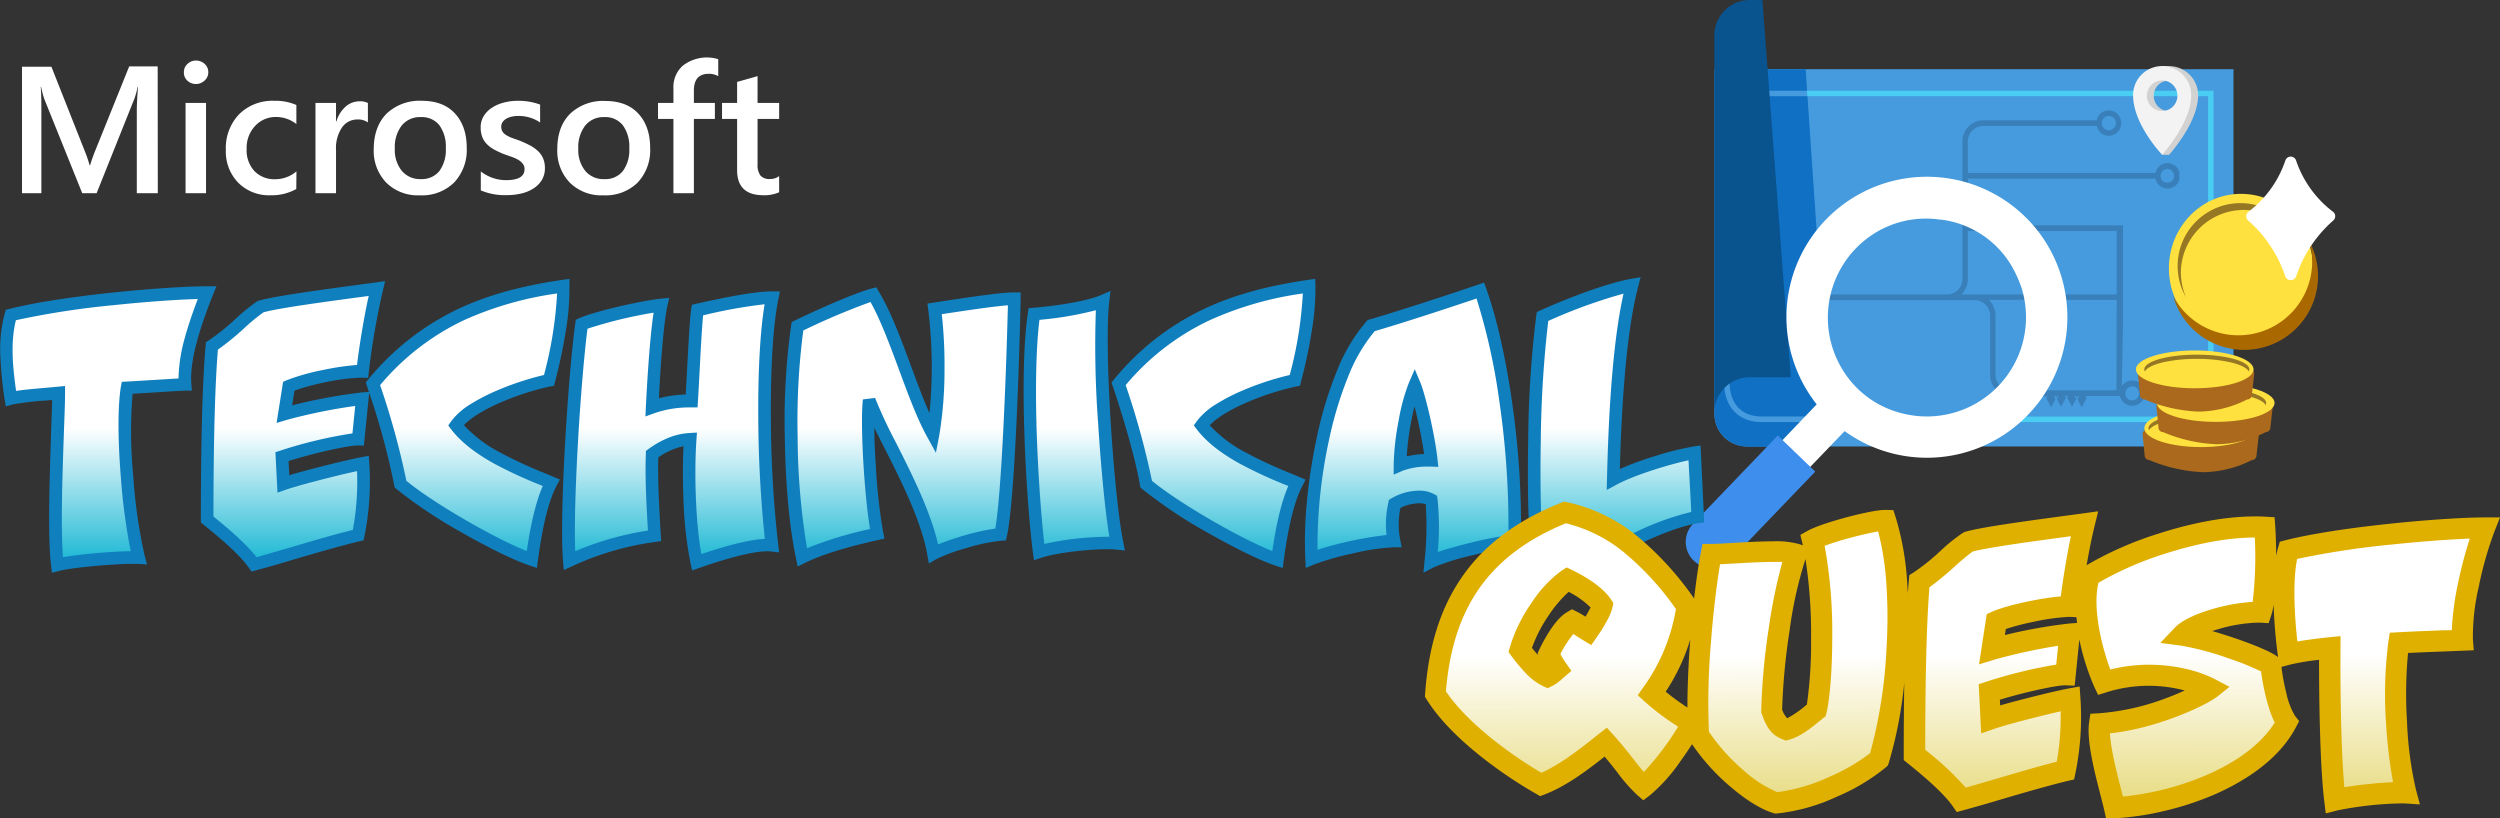 <svg xmlns="http://www.w3.org/2000/svg" xmlns:xlink="http://www.w3.org/1999/xlink" viewBox="0 0 595.2 194.84"><rect x="0" y="0" width="595.2" height="194.84" fill="#333333" stroke="none"/><defs><style>.cls-1{fill:none;}.cls-2{clip-path:url(#clip-path);}.cls-3{fill:#459bdd;}.cls-4{fill:#1070c4;}.cls-5{fill:#49cdf3;}.cls-6{fill:#09538f;}.cls-7{clip-path:url(#clip-path-2);}.cls-8{fill:#397fb9;}.cls-9{fill:#fff;}.cls-10{fill:#3e8eed;}.cls-11{clip-path:url(#clip-path-3);}.cls-12{fill:#d2d2d2;}.cls-13{fill:#f3f3f3;}.cls-14{fill:#aa691c;}.cls-15{fill:#fee13e;}.cls-16{fill:#957724;}.cls-17{fill:#aa6900;}.cls-18{isolation:isolate;}.cls-19{fill:url(#linear-gradient);}.cls-20{fill:#107fbe;}.cls-21{fill:url(#linear-gradient-2);}.cls-22{fill:#e0b000;}</style><clipPath id="clip-path"><rect class="cls-1" x="408.17" width="123.59" height="106.36"/></clipPath><clipPath id="clip-path-2"><rect class="cls-1" x="425.6" y="26.28" width="93.26" height="70.76"/></clipPath><clipPath id="clip-path-3"><rect class="cls-1" x="507.84" y="15.73" width="15.52" height="21.11"/></clipPath><linearGradient id="linear-gradient" x1="-383.33" y1="478.78" x2="-383.33" y2="478.28" gradientTransform="matrix(402.66, 0, 0, -67.64, 154553.2, 32486.52)" gradientUnits="userSpaceOnUse"><stop offset="0" stop-color="#fff"/><stop offset="1" stop-color="#0db3d1"/></linearGradient><linearGradient id="linear-gradient-2" x1="-383.17" y1="478.89" x2="-383.16" y2="477.91" gradientTransform="matrix(249.8, 0, 0, -70.23, 96184.52, 33788.42)" gradientUnits="userSpaceOnUse"><stop offset="0" stop-color="#fff"/><stop offset="1" stop-color="#d1ba0b"/></linearGradient></defs><g id="Layer_2" data-name="Layer 2"><g id="Layer_1-2" data-name="Layer 1"><g id="Group_43320" data-name="Group 43320"><g id="Group_43321" data-name="Group 43321"><g id="Group_43322" data-name="Group 43322"><g id="Group_43290" data-name="Group 43290"><g class="cls-2"><g id="Group_43289" data-name="Group 43289"><path id="Path_18963" data-name="Path 18963" class="cls-3" d="M531.75,106.29H415.91a7.73,7.73,0,0,1-7.74-7.73h0V16.48H531.75Z"/><path id="Path_18964" data-name="Path 18964" class="cls-4" d="M413.2,16.48v71.2l-5,5.62v5.26a7.73,7.73,0,0,0,5.54,7.41c.91.57,6.63.35,10.29.35l11.58-5.92-5.73-83.92Z"/><path id="Path_18965" data-name="Path 18965" class="cls-5" d="M527,100.49h-61.4v-1.3h60.1V22.9H430.12V21.6H527Z"/><path id="Path_18966" data-name="Path 18966" class="cls-3" d="M430.11,100.49H419.37c-5.48,0-8.89-3.62-8.89-9.45V21.6H430.2l.09,1.3H411.78V91c0,5.1,2.84,8.15,7.59,8.15h10.74Z"/><path id="Path_18967" data-name="Path 18967" class="cls-6" d="M419.59,0h-3a8.44,8.44,0,0,0-8.44,8.44h0V98.26a8.44,8.44,0,0,1,8.44-8.44h9.77Z"/></g></g></g><g id="Group_43316" data-name="Group 43316"><g class="cls-7"><g id="Group_43315" data-name="Group 43315"><path id="Path_18982" data-name="Path 18982" class="cls-8" d="M425.61,71.45h44.62a3.7,3.7,0,0,1,3.59,3.77v14a5,5,0,0,0,4.86,5.11h8.2l.16.29.16-.29h.33l-.32.6L488.35,97l1-2-.4-.76h.34l.23.45.24-.45h.33l-.4.76,1,1.82,1.14-2.13-.24-.45h.33l.07.14.08-.14h.33l-.24.45,1.14,2.13,1-1.82-.4-.76h.33l.24.45.23-.45H495l-.4.76,1,2,1.14-2.13-.32-.6h.33l.16.3,0-.07v-.23h7.81a3,3,0,1,0,0-1.34H478.68a3.69,3.69,0,0,1-3.59-3.77v-14a5.21,5.21,0,0,0-1.59-3.77h30.44l-.06,21.69,1.25-.34.31-14.94h0V53.67H468.5V42.54h44.67A2.93,2.93,0,0,0,516,44.9a3,3,0,0,0,0-6.06,2.93,2.93,0,0,0-2.81,2.36H468.5V33.75A3.69,3.69,0,0,1,472.09,30h27.12A2.92,2.92,0,0,0,502,32.34a3,3,0,0,0,0-6.06,2.93,2.93,0,0,0-2.81,2.36H472.09a5,5,0,0,0-4.87,5.11V66.34a3.68,3.68,0,0,1-3.59,3.77h-38m82,21.84a1.65,1.65,0,0,1,1.61,1.69,1.61,1.61,0,1,1-3.22.16.43.43,0,0,1,0-.16A1.64,1.64,0,0,1,507.65,92M516,40.19a1.68,1.68,0,0,1,1.6,1.78,1.61,1.61,0,1,1-3.22-.17A1.69,1.69,0,0,1,516,40.19M502,27.62a1.69,1.69,0,1,1-1.61,1.77v-.08A1.65,1.65,0,0,1,502,27.62M468.5,66.34V55h35.44v15.1h-37a5.25,5.25,0,0,0,1.59-3.77"/></g></g></g><g id="Group_43286" data-name="Group 43286"><path id="Path_18949" data-name="Path 18949" class="cls-9" d="M415,114.57l22.79-23.81,6.64,6.41-22.78,23.7Z"/><path id="Path_18950" data-name="Path 18950" class="cls-9" d="M487.05,57.67a33.45,33.45,0,1,0-10.42,46.14h0A33.49,33.49,0,0,0,487.05,57.67Zm-40.87-2.06a23.19,23.19,0,0,1,14.88-3.43c.69.11,1.26.11,1.95.23A22.84,22.84,0,0,1,478.7,62.94a29.05,29.05,0,0,1,2.63,5.72,23.62,23.62,0,0,1-28.85,29.65,23,23,0,0,1-13.74-10.19,23.69,23.69,0,0,1,7.44-32.51Z"/><path id="Path_18951" data-name="Path 18951" class="cls-10" d="M403.25,124.53l20-20.84,8.93,8.59-20,20.83a6.19,6.19,0,1,1-9-8.49l.08-.09Z"/></g><g id="Group_43314" data-name="Group 43314"><g class="cls-11"><g id="Group_43313" data-name="Group 43313"><path id="Path_18980" data-name="Path 18980" class="cls-12" d="M516.43,15.73h-1.95V16a6.93,6.93,0,0,0-5,6.64c0,4.77,3.2,9.61,5.25,12.22v2h1.67s6.93-7.56,6.93-14.19a6.92,6.92,0,0,0-6.93-6.92m0,10.7a3.64,3.64,0,1,1,3.64-3.64h0a3.64,3.64,0,0,1-3.64,3.64"/><path id="Path_18981" data-name="Path 18981" class="cls-13" d="M514.76,15.73a6.92,6.92,0,0,0-6.92,6.92c0,7,6.92,14.19,6.92,14.19s6.92-7.56,6.92-14.19a6.92,6.92,0,0,0-6.92-6.92h0m0,10.7a3.64,3.64,0,1,1,3.64-3.64h0a3.64,3.64,0,0,1-3.64,3.64"/></g></g></g></g><g id="Group_43321-2" data-name="Group 43321-2"><path id="Path_18985" data-name="Path 18985" class="cls-14" d="M511.21,102.25h25.48a1.11,1.11,0,0,1,1.11,1.1h0l-.57,5.07a1.11,1.11,0,0,1-1.11,1.11h0a26.43,26.43,0,0,1-11.56,2.89,36.69,36.69,0,0,1-12.85-2.89,1.11,1.11,0,0,1-1.11-1.11h0l-.5-5.07A1.1,1.1,0,0,1,511.21,102.25Z"/><ellipse id="Ellipse_12" data-name="Ellipse 12" class="cls-15" cx="524.02" cy="101.94" rx="13.5" ry="4.5"/><path id="Subtraction_6" data-name="Subtraction 6" class="cls-16" d="M511.65,102.44h0a1,1,0,0,1-.13-.5c0-1.93,5.61-3.5,12.5-3.5s12.5,1.57,12.5,3.5a1.09,1.09,0,0,1-.13.5c-.42-.82-1.9-1.58-4.15-2.13a35.55,35.55,0,0,0-8.22-.87,36,36,0,0,0-8.22.86c-2.26.56-3.73,1.31-4.15,2.14Z"/></g><g id="Group_43323" data-name="Group 43323"><path id="Path_18985-2" data-name="Path 18985-2" class="cls-14" d="M514.53,95.6H540a1.11,1.11,0,0,1,1.11,1.11h0l-.57,5.06a1.11,1.11,0,0,1-1.11,1.11h0a26.39,26.39,0,0,1-11.56,2.89A36.3,36.3,0,0,1,515,102.88a1.11,1.11,0,0,1-1.11-1.1h0l-.5-5.06A1.11,1.11,0,0,1,514.53,95.6Z"/><ellipse id="Ellipse_12-2" data-name="Ellipse 12-2" class="cls-15" cx="527.52" cy="95.94" rx="14" ry="4.5"/><path id="Subtraction_6-2" data-name="Subtraction 6-2" class="cls-16" d="M514.65,96.44h0a1,1,0,0,1-.13-.5c0-1.93,5.61-3.5,12.5-3.5s12.5,1.57,12.5,3.5a1.06,1.06,0,0,1-.13.5c-.42-.82-1.9-1.58-4.15-2.13a39.27,39.27,0,0,0-16.44,0c-2.26.55-3.73,1.3-4.15,2.13Z"/></g><g id="Group_43324" data-name="Group 43324"><path id="Path_18985-3" data-name="Path 18985-3" class="cls-14" d="M510.1,87.84h25.48A1.11,1.11,0,0,1,536.69,89h0L536.12,94a1.11,1.11,0,0,1-1.11,1.1h0A26.3,26.3,0,0,1,523.45,98a36.48,36.48,0,0,1-12.85-2.9,1.1,1.1,0,0,1-1.11-1.1h0L509,89A1.11,1.11,0,0,1,510.1,87.84Z"/><ellipse id="Ellipse_12-3" data-name="Ellipse 12-3" class="cls-15" cx="522.52" cy="87.94" rx="14" ry="4.5"/><path id="Subtraction_6-3" data-name="Subtraction 6-3" class="cls-16" d="M510.65,88.44h0a1,1,0,0,1-.13-.5c0-1.93,5.61-3.5,12.5-3.5s12.5,1.57,12.5,3.5a1.09,1.09,0,0,1-.13.5c-.42-.82-1.9-1.58-4.15-2.13a35.55,35.55,0,0,0-8.22-.87,36,36,0,0,0-8.22.86c-2.26.56-3.73,1.31-4.15,2.14Z"/></g><g id="Group_43325" data-name="Group 43325"><g id="Group_43294" data-name="Group 43294"><ellipse id="Ellipse_3" data-name="Ellipse 3" class="cls-15" cx="533.54" cy="63.88" rx="17.17" ry="17.73"/><path id="Subtraction_1" data-name="Subtraction 1" class="cls-17" d="M529.76,82.7A17.53,17.53,0,0,1,517.4,70.5a17.57,17.57,0,0,0,32.43-13,17.57,17.57,0,0,1-13.11,25.63A17.21,17.21,0,0,1,529.76,82.7Z"/><path id="Subtraction_2" data-name="Subtraction 2" class="cls-16" d="M520.41,70.72a14.95,14.95,0,1,1,26-14.8,13.69,13.69,0,0,1,.75,1.48,15,15,0,0,0-27.94,7.43,15.1,15.1,0,0,0,1.21,5.89Z"/></g><path id="Path_18986" data-name="Path 18986" class="cls-9" d="M544.1,38.21a25.64,25.64,0,0,1-8.76,12.19,1.36,1.36,0,0,0-.09,2.11,30.39,30.39,0,0,1,8.8,13.21,1.39,1.39,0,0,0,1.72.92,1.37,1.37,0,0,0,.92-.92,30.48,30.48,0,0,1,8.8-13.21,1.35,1.35,0,0,0,.17-1.89,1,1,0,0,0-.24-.22,25.64,25.64,0,0,1-8.77-12.19,1.34,1.34,0,0,0-2.55,0Z"/></g></g><g id="Group_43296" data-name="Group 43296"><g id="Microsoft_" data-name="Microsoft " class="cls-18"><g class="cls-18"><path class="cls-9" d="M37.57,46h-5V26.52q0-2.4.3-5.86h-.09A20.48,20.48,0,0,1,32,23.49L23,46H19.58l-9-22.34a21.44,21.44,0,0,1-.8-3H9.69q.17,1.8.16,5.9V46H5.24V15.89h7l7.91,20a27.79,27.79,0,0,1,1.18,3.45h.11c.51-1.59.93-2.76,1.26-3.53l8.06-20h6.78Z"/><path class="cls-9" d="M46.63,20a2.91,2.91,0,0,1-2-.78,2.55,2.55,0,0,1-.85-2,2.62,2.62,0,0,1,.85-2,2.88,2.88,0,0,1,2-.8,3,3,0,0,1,2.1.8,2.59,2.59,0,0,1,.86,2,2.55,2.55,0,0,1-.86,1.94A2.94,2.94,0,0,1,46.63,20Zm2.42,26H44.18V24.5h4.87Z"/><path class="cls-9" d="M70.54,45a12,12,0,0,1-6.11,1.49,10.31,10.31,0,0,1-7.72-3,10.59,10.59,0,0,1-2.94-7.76,11.64,11.64,0,0,1,3.16-8.53A11.27,11.27,0,0,1,65.38,24a12.22,12.22,0,0,1,5.18,1v4.53a7.83,7.83,0,0,0-4.78-1.68A6.65,6.65,0,0,0,60.72,30a7.63,7.63,0,0,0-2,5.47,7.29,7.29,0,0,0,1.86,5.27,6.59,6.59,0,0,0,5,1.93,7.75,7.75,0,0,0,5-1.87Z"/><path class="cls-9" d="M87.59,29.14A4.08,4.08,0,0,0,85,28.45a4.36,4.36,0,0,0-3.61,1.95A8.76,8.76,0,0,0,80,35.71V46H75.11V24.5H80v4.43h.09a7.52,7.52,0,0,1,2.19-3.54,5,5,0,0,1,3.31-1.27,4.1,4.1,0,0,1,2,.4Z"/><path class="cls-9" d="M99.92,46.5a10.64,10.64,0,0,1-7.94-3,10.89,10.89,0,0,1-3-8Q89,30.09,92.1,27a11.4,11.4,0,0,1,8.35-3c3.36,0,6,1,7.85,3s2.82,4.71,2.82,8.21a11.29,11.29,0,0,1-3,8.24A10.91,10.91,0,0,1,99.92,46.5Zm.24-18.62a5.57,5.57,0,0,0-4.52,2A8.41,8.41,0,0,0,94,35.38a7.87,7.87,0,0,0,1.68,5.32,5.66,5.66,0,0,0,4.5,1.94,5.38,5.38,0,0,0,4.42-1.91,8.51,8.51,0,0,0,1.54-5.44,8.65,8.65,0,0,0-1.54-5.48A5.33,5.33,0,0,0,100.16,27.88Z"/><path class="cls-9" d="M114.47,45.33V40.81a9.69,9.69,0,0,0,6,2.08q4.41,0,4.41-2.6a2.06,2.06,0,0,0-.37-1.25,3.77,3.77,0,0,0-1-.91,7.86,7.86,0,0,0-1.51-.72l-2-.71a21.25,21.25,0,0,1-2.38-1.11,7.28,7.28,0,0,1-1.76-1.34,4.83,4.83,0,0,1-1.06-1.69,6.15,6.15,0,0,1-.36-2.2,5.08,5.08,0,0,1,.73-2.74,6.4,6.4,0,0,1,2-2A9.26,9.26,0,0,1,120,24.41a12.61,12.61,0,0,1,3.26-.41,14.86,14.86,0,0,1,5.33.9v4.26a9,9,0,0,0-5.21-1.55,6.66,6.66,0,0,0-1.67.19,4.33,4.33,0,0,0-1.27.52,2.54,2.54,0,0,0-.82.81,2,2,0,0,0-.29,1,2.25,2.25,0,0,0,.29,1.17,2.69,2.69,0,0,0,.88.86,8.08,8.08,0,0,0,1.38.67l1.86.66c.92.38,1.75.76,2.49,1.15A8.76,8.76,0,0,1,128.12,36a5.26,5.26,0,0,1,1.19,1.72,5.83,5.83,0,0,1,.42,2.32,5.32,5.32,0,0,1-.75,2.85,6.29,6.29,0,0,1-2,2,9.51,9.51,0,0,1-2.91,1.19,15.57,15.57,0,0,1-3.47.38A14.7,14.7,0,0,1,114.47,45.33Z"/><path class="cls-9" d="M143.63,46.5a10.65,10.65,0,0,1-7.95-3,10.89,10.89,0,0,1-3-8q0-5.41,3.1-8.46a11.36,11.36,0,0,1,8.34-3c3.36,0,6,1,7.85,3s2.82,4.71,2.82,8.21a11.25,11.25,0,0,1-3,8.24A10.9,10.9,0,0,1,143.63,46.5Zm.23-18.62a5.57,5.57,0,0,0-4.52,2,8.41,8.41,0,0,0-1.66,5.51,7.87,7.87,0,0,0,1.68,5.32,5.66,5.66,0,0,0,4.5,1.94,5.38,5.38,0,0,0,4.42-1.91,8.45,8.45,0,0,0,1.54-5.44,8.59,8.59,0,0,0-1.54-5.48A5.33,5.33,0,0,0,143.86,27.88Z"/><path class="cls-9" d="M171,18.14a4.43,4.43,0,0,0-2.25-.57q-3.56,0-3.55,4V24.5h5v3.82h-5V46h-4.87V28.32h-3.67V24.5h3.67V21a6.77,6.77,0,0,1,2.23-5.36A9.31,9.31,0,0,1,171,14.09Z"/><path class="cls-9" d="M185.5,45.77a8.51,8.51,0,0,1-3.76.71q-6.26,0-6.25-6V28.32H171.9V24.5h3.59v-5l4.87-1.38V24.5h5.14v3.82h-5.14V39.07a4.27,4.27,0,0,0,.69,2.73,2.86,2.86,0,0,0,2.31.82,3.36,3.36,0,0,0,2.14-.71Z"/></g></g><path id="Path_18977" data-name="Path 18977" class="cls-19" d="M49.32,69.66C39.84,69.66,15,71.85,2.58,75c-1.86,6.48-.89,13.53,0,19.85C4.77,94.28,9.87,94,14,93.55c-.08,8.1-1.45,31.59-.32,40.9,3.73-1,15.8-1.94,19.36-1.7-2.11-7.7-4.38-30.13-2.76-40.42,5.92-.32,10.13-.65,13.77-.81C43.57,85.21,46.57,76.62,49.32,69.66Zm40.42-1C81.4,69.82,66.09,71.76,62.12,73c-2.84,1.7-7.62,6.88-11.67,9.4-1.13,12.8-1.13,34.75-1.13,41.31,3.81,3.07,8.67,7.12,11.18,10.69,7.37-2,18.14-5.43,24.78-7a64.48,64.48,0,0,0,1.14-17.09c-4,.73-15.47,3.65-19,4.86l-.32-6.48c6.64-2.19,15.88-4.21,18.14-4.13l1-9.64a124.42,124.42,0,0,0-18.55,3.65l1.05-6.65c3.56-1.62,14.09-3.72,17.58-3.56A177.1,177.1,0,0,1,89.74,68.69Zm44.39-.57c-17.18,2.51-32.4,7.69-45.36,23.25,2.75,8.18,5.59,18,6.56,23.89,6.4,5.51,23.49,15.39,31.26,18,.89-6.64,2.27-13.85,4.62-18.3-5.67-2.43-17.33-6.64-22.68-13.69,3.65-5.27,16.77-9.64,22.19-10.69C132.67,83.19,134.29,74.36,134.13,68.12Zm49.73,2.75c-4-.08-13.2,1.87-17.82,3-.49,3.24-1,15.15-1.38,21.63a26.88,26.88,0,0,0-9.4,1.46c.33-6.8,1.14-19.52,2.19-24.3-4.62.48-15.55,3-18.95,4.53-1.79,13-3.81,45.93-2.92,56.3a70.16,70.16,0,0,1,20.25-5.91c-.4-6.72-.81-14.25-.57-19.44a16.78,16.78,0,0,1,9.08-3.56c-.57,8-.25,21.3,1.53,29.32,5-1.78,13.69-4.54,17.9-4.05C181.75,113.64,181.11,84.24,183.86,70.87Zm57.59.25c-2.83,0-10,1-18.95,2.43,1.13,7.7,1.21,21.14-.4,29.89-4.94-8.83-9-24.79-14.18-33.3-4,1.06-12.88,5-18.06,7.54-2.11,12.47-2.27,38.8,1.13,55,5.59-2.76,13.53-4.62,17.82-5.59-1.37-6.4-2.67-25.27-1.94-31.83,2.92,7.93,13.12,23.81,15.39,36.53,2.51-1.46,11.58-4.3,16-4.54C240.07,118.91,241.21,83.35,241.45,71.12Zm24.46,58.24c-2.26-11.59-4.61-46.58-3.31-57.68-4,1.7-12.32,2.76-16.45,3.08-2.18,14.82-.32,44.71,1.22,56.62C252,129.84,261.94,129,265.91,129.36Zm45.77-61.24c-17.17,2.51-32.4,7.69-45.36,23.25,2.75,8.18,5.59,18,6.56,23.89,6.4,5.51,23.49,15.39,31.27,18,.89-6.64,2.26-13.85,4.61-18.3-5.67-2.43-17.33-6.64-22.68-13.69,3.65-5.27,16.77-9.64,22.2-10.69,1.94-7.37,3.56-16.2,3.4-22.44Zm29.08,41.47a19.07,19.07,0,0,0-7.45,1.14c0-5.92,1.86-15.39,3.48-19,1,2.51,3.32,11.83,4,17.9Zm19.84,19.2c.49-22.11-3.48-46.57-8.18-59.61-6.64,2.26-18.71,6.23-26,8.34-10.61,11.74-15,40.33-14.17,55.48,3.64-1.54,14.82-4.21,19.6-4.21A20.87,20.87,0,0,1,332,120c2.18-1.38,6.32-2.35,8.75-1a70.52,70.52,0,0,1-.16,14.74c3.07-1.62,16.11-4.78,20-4.94Zm42.85-21c-3.48.49-14,3.4-19.36,6.32.25-9.48.89-32.56,4.46-46.17-6.4,1.22-16,5-21.3,7.45-2.27,15.23-2.35,46-1.46,52.49,4.86,1.54,9.64,4.86,10.93,7.7,6.56-4.78,20.49-11.58,27.46-12.47Z"/><path id="Path_18977_-_Outline" data-name="Path 18977 - Outline" class="cls-20" d="M390.6,66l-.6,2.3c-1.51,5.76-2.67,14-3.43,24.36-.55,7.38-.79,14.47-.92,19a74.26,74.26,0,0,1,8.37-3.07,71.4,71.4,0,0,1,9.22-2.3l1.63-.23.87,18.33-1.37.18c-6.55.84-20.19,7.41-26.77,12.2l-1.48,1.08-.77-1.67a10.86,10.86,0,0,0-3.62-3.73,24.47,24.47,0,0,0-6.4-3.16l-.9-.28-.13-1c-.47-3.39-.66-12.93-.47-23.2a256.85,256.85,0,0,1,1.93-29.72l.12-.8.74-.34c4.84-2.2,14.85-6.27,21.64-7.56Zm-8.07,50.65.06-2.6c.22-8.4.77-30,3.94-44.14a124.11,124.11,0,0,0-17.92,6.5A266.42,266.42,0,0,0,366.83,105c-.17,9.31,0,18,.34,21.82a26.92,26.92,0,0,1,6.28,3.25,16.7,16.7,0,0,1,3.71,3.41,96.3,96.3,0,0,1,12.5-6.91,64.94,64.94,0,0,1,13-4.68L402,109.59c-4.39.93-12.85,3.47-17.22,5.85ZM135.58,66.39l0,1.69a62.2,62.2,0,0,1-.93,11.07c-.6,3.73-1.47,7.8-2.52,11.79l-.24.91L131,92a63.74,63.74,0,0,0-11.46,3.67c-4.23,1.8-7.39,3.74-9.09,5.55a31.44,31.44,0,0,0,8.55,6.47,101.21,101.21,0,0,0,10.62,4.93l2.17.91,1.5.64-.76,1.43c-1.87,3.55-3.33,9.37-4.46,17.81l-.24,1.8-1.72-.57c-3.72-1.24-9.86-4.24-16.42-8A112.06,112.06,0,0,1,94.35,116.4l-.41-.36-.09-.53a171.85,171.85,0,0,0-5.95-22l-1.27,12.59-1.4-.05h-.08c-2.15,0-10.21,1.75-16.45,3.71l.17,3.38c4.76-1.42,13.85-3.68,17.28-4.31l1.65-.3.12,1.67a66.28,66.28,0,0,1-1.16,17.5l-.2.94-.94.22c-4.15,1-10,2.66-15.56,4.31-3.31,1-6.44,1.89-9.16,2.63l-1,.28-.61-.86C57,132,52.7,128.34,48.38,124.85l-.56-.45v-.71c0-19,.38-32.91,1.14-41.45L49,81.5l.63-.4a54,54,0,0,0,6.52-5.24,41.37,41.37,0,0,1,5.17-4.17l.15-.1.18,0c3.55-1.09,15.46-2.68,24.15-3.85l3.71-.5,2.18-.3-.52,2.16a175.84,175.84,0,0,0-3.37,19.48l-.15,1.4-1.41-.07h-.34A49.87,49.87,0,0,0,77.5,91a53.64,53.64,0,0,0-7.39,2l-.56,3.51a128,128,0,0,1,16.6-3.08l1.68-.12-.48-1.46-.27-.8.54-.64a62,62,0,0,1,21.61-16.92c6.87-3.22,14.71-5.4,24.68-6.86Zm-6.07,22.89a93.77,93.77,0,0,0,3.12-19.41,80.94,80.94,0,0,0-22.13,6.34,58.77,58.77,0,0,0-20,15.48,186.7,186.7,0,0,1,6.25,22.78c6.15,5.11,20.75,13.59,28.66,16.73,1-6.82,2.25-11.92,3.81-15.49l-.7-.29a104.11,104.11,0,0,1-10.93-5.07c-4.66-2.59-8-5.27-10.22-8.19l-.65-.87.62-.89A16.12,16.12,0,0,1,112,96.24a45.54,45.54,0,0,1,6.4-3.3A68.28,68.28,0,0,1,129.51,89.28ZM85,86.89c.55-4.61,1.63-11.24,2.78-16.43l-1.55.21c-8,1.07-19.94,2.67-23.5,3.69a45.42,45.42,0,0,0-4.56,3.75,63.38,63.38,0,0,1-6.29,5.13c-.7,8.39-1.05,21.75-1.06,39.73,3.93,3.2,7.81,6.55,10.27,9.69,2.46-.69,5.22-1.5,8.12-2.35,5.24-1.54,10.65-3.13,14.79-4.14a62.83,62.83,0,0,0,1-14c-4.76,1-14,3.39-17.05,4.46l-1.89.66-.49-9.63,1.09-.35a107.73,107.73,0,0,1,17.25-4.13l.66-6.53A131.18,131.18,0,0,0,68.15,100l-2.3.7L67.4,90.9l.74-.33a51,51,0,0,1,8.75-2.48A61.47,61.47,0,0,1,85,86.89Zm228.13-20.5.05,1.69a62.28,62.28,0,0,1-.93,11.07c-.6,3.73-1.47,7.8-2.52,11.79l-.24.91-.93.18A63.74,63.74,0,0,0,297.1,95.7c-4.23,1.8-7.39,3.74-9.09,5.55a31.44,31.44,0,0,0,8.55,6.47,101.21,101.21,0,0,0,10.62,4.93l2.17.91,1.49.64-.75,1.43c-1.87,3.55-3.33,9.37-4.46,17.81l-.23,1.8-1.72-.57c-3.72-1.24-9.86-4.24-16.43-8A112.68,112.68,0,0,1,271.9,116.4l-.41-.36-.09-.54c-.85-5.16-3.4-14.44-6.5-23.66l-.27-.79.54-.65a61.94,61.94,0,0,1,21.61-16.91c6.87-3.22,14.71-5.4,24.68-6.86Zm-6.07,22.89a93.77,93.77,0,0,0,3.12-19.41,80.77,80.77,0,0,0-22.12,6.34A58.71,58.71,0,0,0,268,91.69a188.56,188.56,0,0,1,6.26,22.78c6.15,5.11,20.74,13.59,28.65,16.73,1-6.82,2.25-11.92,3.81-15.49l-.7-.29a104,104,0,0,1-10.92-5.07c-4.67-2.59-8-5.27-10.22-8.19l-.66-.87.62-.89a16.16,16.16,0,0,1,4.67-4.16,45,45,0,0,1,6.4-3.3A68.17,68.17,0,0,1,307.06,89.28Zm46.27-22,.5,1.39c2.42,6.72,4.59,16.2,6.11,26.7a205.73,205.73,0,0,1,2.16,33.46l0,1.4-1.4.06a67,67,0,0,0-10,1.88,56.5,56.5,0,0,0-9.35,2.89l-2.46,1.29.26-2.76a74.14,74.14,0,0,0,.28-13.57,5.86,5.86,0,0,0-1.56-.2,10.41,10.41,0,0,0-4.45,1.1,18.53,18.53,0,0,0-.05,7.6l.33,1.77h-1.8a52.5,52.5,0,0,0-9.9,1.49,65.43,65.43,0,0,0-9.12,2.6l-2,.83-.11-2.13a95.42,95.42,0,0,1,.38-13.63,132,132,0,0,1,2.46-15.8,91.2,91.2,0,0,1,4.64-15.22,41.12,41.12,0,0,1,7.08-11.92l.28-.32.41-.12c7.45-2.15,19.59-6.16,25.94-8.32Zm5.8,60.14A206.51,206.51,0,0,0,357,95.8a147.18,147.18,0,0,0-5.47-24.73c-6.5,2.2-17.25,5.73-24.24,7.77A39,39,0,0,0,321,89.58a89,89,0,0,0-4.49,14.72,120,120,0,0,0-2.84,26.58,89.63,89.63,0,0,1,16.44-3.51,22.44,22.44,0,0,1,.39-7.49l.15-.84.56-.35a13.17,13.17,0,0,1,6.61-1.87,7.39,7.39,0,0,1,3.68.86l.63.36.11.72a63.86,63.86,0,0,1,.06,12.67c2.71-.94,6.32-1.85,7.64-2.17a89.46,89.46,0,0,1,9.19-1.84ZM49.32,68.16h2.21l-.82,2c-2.64,6.7-5.62,15.16-5.16,21.2L45.67,93,44.12,93c-1.95.09-4.08.22-6.55.38-1.78.11-3.75.24-6,.36a110.12,110.12,0,0,0,.16,19.64,121.32,121.32,0,0,0,2.73,19l.55,2-2.1-.14c-.34,0-.77,0-1.29,0-4.59,0-14.46.88-17.59,1.69l-1.66.43-.21-1.7c-.84-6.89-.33-21.22,0-31.69.11-3,.2-5.67.25-7.74l-1.56.13A70.69,70.69,0,0,0,3,96.3l-1.63.43L1.1,95.06a93.48,93.48,0,0,1-1-10A33.17,33.17,0,0,1,1.14,74.59l.24-.83.83-.21c3.24-.83,10.76-2.43,24.68-3.9C35.53,68.75,44.33,68.16,49.32,68.16ZM42.5,90.1A38.1,38.1,0,0,1,44,80.44c.89-3.27,2.08-6.6,3.09-9.25-5,.13-12.53.67-19.91,1.45a196.78,196.78,0,0,0-23.4,3.6c-1.35,5.48-.7,11.41.05,16.83,1.81-.28,4.25-.5,6.8-.72l3.2-.29,1.66-.16,0,1.67c0,2.22-.14,5.59-.28,9.48-.33,9.59-.79,22.45-.21,29.6a128,128,0,0,1,16.12-1.43,144.66,144.66,0,0,1-2.35-17.58c-.42-5.28-1-15.1,0-21.54L29,90.9l1.21-.06c2.72-.15,5.09-.3,7.18-.43ZM208.62,68.4l.58,1C212,73.94,214.46,80.6,216.84,87c1.44,3.91,2.92,7.91,4.45,11.36A112.16,112.16,0,0,0,221,73.76l-.21-1.48,1.47-.23c10-1.55,16.38-2.44,19.18-2.44H243l0,1.53c-.1,5.29-.44,17.47-1,29.56-.68,14.12-1.44,23.16-2.26,26.87l-.25,1.1-1.13.07A43,43,0,0,0,230,130.5a40.85,40.85,0,0,0-7,2.58l-1.86,1.08-.37-2.11c-1.46-8.18-6.39-17.89-10.35-25.7q-1.22-2.38-2.27-4.52c0,2.69.16,5.87.38,9.3a132.41,132.41,0,0,0,1.74,15.64l.31,1.45-1.45.33c-3.53.8-11.81,2.67-17.49,5.47l-1.73.85-.4-1.89c-1.58-7.54-2.53-17.9-2.67-29.18a163.67,163.67,0,0,1,1.52-26.37l.13-.77.7-.33c5.08-2.47,14.16-6.53,18.33-7.64Zm14.2,39.38-2-3.62c-2.41-4.3-4.62-10.29-6.76-16.08s-4.39-11.87-6.81-16.17a163,163,0,0,0-16,6.77,165.5,165.5,0,0,0-1.35,25.07,164.48,164.48,0,0,0,2.24,26.77,90.77,90.77,0,0,1,15-4.57c-1.29-7.51-2.4-24.57-1.7-30.86l2.9-.35A111.37,111.37,0,0,0,213.11,105c3.75,7.4,8.36,16.48,10.23,24.62,1.71-.71,3.93-1.45,5.77-2a51.47,51.47,0,0,1,7.85-1.76c1.56-9,2.63-38.31,3-53.17-3.36.25-9.47,1.15-15.74,2.11a111.54,111.54,0,0,1,.65,13.3,94.7,94.7,0,0,1-1.26,15.6Zm41.57-38.5-.3,2.57c-.58,5-.46,15.56.33,28.39.74,12.05,1.9,23.37,3,28.82l.39,2-2-.21q-.88-.09-2.22-.09c-4.62,0-12,.82-15.71,2.05l-1.72.57-.24-1.8c-.87-6.77-1.66-17.5-2-27.36-.32-8.9-.44-21.28.8-29.67l.17-1.19,1.19-.09c4.46-.35,12.39-1.43,16-3Zm-.28,58.48c-1-6-2-16.4-2.69-27.33a247.93,247.93,0,0,1-.52-26.57,81.42,81.42,0,0,1-13.43,2.29c-1,8.13-.91,19.59-.61,28,.25,6.91.85,17.39,1.78,25.35a71.23,71.23,0,0,1,14.91-1.7Zm-80.5-58.39h.28l1.8,0-.36,1.76c-1.24,6-1.88,16-1.8,28.11a275.08,275.08,0,0,0,1.74,30.37l.23,1.9-1.9-.21a6.79,6.79,0,0,0-.9-.05c-4.35,0-12.09,2.52-16.32,4l-1.6.57-.37-1.66a93.49,93.49,0,0,1-1.68-14.92c-.2-4.48-.19-9.11,0-13a15.82,15.82,0,0,0-6,2.66c-.17,5.1.21,12.22.6,18.55l.08,1.36-1.34.21a68.34,68.34,0,0,0-19.84,5.78l-2,.92-.18-2.15c-.41-4.78-.25-14.76.45-27.38.64-11.45,1.6-22.93,2.47-29.24l.12-.82.75-.35c3.57-1.61,14.62-4.15,19.42-4.66l2.07-.22-.45,2c-.92,4.16-1.67,14.89-2,21.91a29.28,29.28,0,0,1,6.38-.89c.1-1.72.2-3.69.31-5.75.32-6,.65-12.3,1-14.6l.15-1,1-.24C170,71.36,179.23,69.37,183.61,69.37Zm-1.52,58.93a288.2,288.2,0,0,1-1.56-29c-.07-11.15.46-20.57,1.51-26.86a117.27,117.27,0,0,0-14.64,2.64c-.28,2.76-.58,8.33-.84,13.32-.14,2.66-.27,5.17-.4,7.18L166.07,97l-1.44,0h-.58a25.27,25.27,0,0,0-8.27,1.38l-2.12.77.11-2.25c.08-1.7.76-15.42,1.84-22.46a106.51,106.51,0,0,0-15.74,3.82c-.82,6.39-1.73,17.27-2.33,28.15s-.8,19.64-.59,24.82a71.32,71.32,0,0,1,17.31-4.91c-.38-6.36-.72-13.32-.49-18.24l0-.72.59-.43a21.86,21.86,0,0,1,5-2.78,15.68,15.68,0,0,1,4.87-1.06l1.7-.1-.12,1.7c-.54,7.67-.23,19.52,1.17,27.24C171.93,130.23,178,128.47,182.09,128.3ZM336.83,87.91l1.34,3.2c1.1,2.62,3.41,12.06,4.08,18.32l.18,1.72-1.73-.06h-.64a16.77,16.77,0,0,0-6.15,1l-2.1.92v-2.3A61.32,61.32,0,0,1,333,100.08a45,45,0,0,1,2.45-9Zm2.23,20.2a110.22,110.22,0,0,0-2.3-11.38c-.3,1.2-.58,2.52-.84,3.91a65.49,65.49,0,0,0-1,8,23.46,23.46,0,0,1,4.18-.55Z"/><path id="Path_18978" data-name="Path 18978" class="cls-21" d="M381.41,144.13c-.33,1.54-2,4.29-3.33,6.15-1.62-1-2.83-1.86-3.8-2.35-2.76,1.62-5.59,7.78-5.59,7.78a16.44,16.44,0,0,0,2,3.64,10.23,10.23,0,0,1-2.35,1.79c-2.19-1-5.1-4.54-6.48-6.4,1.7-6.16,7.12-14,11.26-16.77C376.63,139.67,379.87,141.78,381.41,144.13ZM403,171.91c-2.35-.73-7.69-4.86-9.8-6.8a47.27,47.27,0,0,0,8.43-20.66c-8.34-11.74-17.26-19.93-29.08-22.44-20.09,8-29.33,21.79-30.86,43.26,6.15,9.8,19.92,18.63,25.11,21.54,5.67-2.18,11.34-6.88,15.47-10.12,4,4.37,6.64,8.58,9,10.61C395.42,184.14,400.93,175.8,403,171.91Zm45.93-48c-2.75-.08-14.26,2.91-17.42,4.7,3.33,13.93,2.19,35.31.9,40.58-1.54,1.21-4.46,3.89-7.13,4.61-1.7-.64-2.51-1.7-3.49-4.45.09-10.13,2.76-29.4,5.84-37.42-3.49-1.22-15,0-20.25.08-2,10.77-3.81,30.86-3,43.09,4.62,7.37,13.28,14.58,18.39,16.12,8-.49,20.08-6.32,24.62-10.45C451,170,454.55,141.13,449,123.88Zm47.3.81c-8.34,1.13-23.65,3.07-27.62,4.29-2.84,1.7-7.62,6.88-11.67,9.4-1.13,12.8-1.13,34.75-1.13,41.31,3.81,3.08,8.67,7.13,11.18,10.69,7.37-2,18.14-5.43,24.78-7a64.56,64.56,0,0,0,1.14-17.1c-4,.73-15.47,3.65-19,4.86l-.32-6.48c6.64-2.18,15.88-4.21,18.14-4.13l1-9.64a125.7,125.7,0,0,0-18.55,3.65l1-6.64c3.56-1.62,14.09-3.73,17.58-3.57a179.45,179.45,0,0,1,3.4-19.68Zm48.19,47.22c-1.94-2.43-3.56-10.21-3.8-13.61-2.59-1.94-15.47-6.4-21.14-7.13,2.91-3.07,13.52-5.75,18.79-5.42,1.38-4.14,1.21-15.72.89-20.25-14.82-.81-33.86,6.48-41.72,11.58-2.67,8.1,1.7,21.54,3.49,25.27,11.1-3.48,21.14-.65,25.27,1.54-2.27,1.78-14.5,7.69-26.33,8.34-.72,4.94,2.6,15.64,3.57,20,13.21-.65,34.1-7.21,41-20.33Zm47.07-46.25c-9.48,0-34.35,2.19-46.74,5.34-1.86,6.48-.89,18.39,0,24.71a73.33,73.33,0,0,1,9.88-1.46c-.08,8.1.08,26.89,1.22,36.21a80.82,80.82,0,0,1,16.92-1.7c-2.1-7.7-3.32-25.44-1.7-35.72,5.92-.33,11.5-.49,15.15-.65C585.77,146.07,588.77,132.62,591.52,125.66Z"/><path id="Path_18978_-_Outline" data-name="Path 18978 - Outline" class="cls-22" d="M372.35,119.41l.75.16a39.56,39.56,0,0,1,16.9,8.25,74.16,74.16,0,0,1,13.34,14.68c.47-4.11,1-7.89,1.61-11l.38-2,2,0c1.43,0,3.43-.14,5.53-.26,3-.17,6.34-.36,9.2-.36a20.5,20.5,0,0,1,6.38.68l.78.27-.15-.65-.44-1.84,1.65-.92c2.3-1.3,7.27-2.7,9.3-3.25,1.55-.41,6.81-1.77,9.23-1.77H449l1.77.05.54,1.68a66.17,66.17,0,0,1,2.73,15.23q.1,1.42.18,2.91.11-1.65.24-3.09l.11-1.25,1.06-.66a52.48,52.48,0,0,0,6.38-5.13,40.52,40.52,0,0,1,5.32-4.28l.26-.16.29-.09c3.36-1,13-2.36,24.32-3.88l3.7-.5,3.64-.5-.88,3.57c-.65,2.63-1.3,5.95-1.88,9.26a82.86,82.86,0,0,1,17-7.48c5.81-1.88,14.53-4.13,23.08-4.13.84,0,1.67,0,2.47.07l2.2.12.16,2.2c.11,1.63.21,4.18.22,7,.14-.71.29-1.36.47-2l.4-1.38,1.39-.35c3.27-.83,10.84-2.45,24.82-3.92,8.67-.92,17.52-1.5,22.53-1.5h3.68l-1.35,3.42a86.17,86.17,0,0,0-3.73,13.19,51.5,51.5,0,0,0-1.37,12.43l.2,2.58-2.58.11-4.19.17c-2.57.1-5.65.21-8.87.37a103.27,103.27,0,0,0-.25,16.31,86.7,86.7,0,0,0,2.16,16.36l.92,3.39-3.51-.24c-.31,0-.7,0-1.14,0a83.68,83.68,0,0,0-15,1.66l-2.77.72-.35-2.84c-1.07-8.81-1.26-25.35-1.25-33.73a57.35,57.35,0,0,0-6.74,1.1l-2.21.58a47.54,47.54,0,0,0,1.14,6.15,17.72,17.72,0,0,0,2.07,5.49l1,1.28-.76,1.45c-4.26,8.1-12.87,13.15-19.35,16a71.51,71.51,0,0,1-12.29,4,66,66,0,0,1-11.44,1.67l-2.11.1-.46-2.06c-.2-.92-.52-2.14-.89-3.57-1.41-5.48-3.35-13-2.7-17.35l.3-2,2-.11a57.19,57.19,0,0,0,16-3.59c1.7-.63,3.2-1.26,4.46-1.84l-.47-.12a33.89,33.89,0,0,0-8.08-1,33.48,33.48,0,0,0-10,1.52l-2.07.65-.93-1.95a56.31,56.31,0,0,1-3.54-11.25l-1.11,11-2.34-.08h-.06c-1.81,0-9.05,1.49-15.41,3.43l.07,1.35c5-1.43,13-3.4,16.17-4l2.75-.5.19,2.79a66.73,66.73,0,0,1-1.18,17.78l-.33,1.56-1.55.36c-4.13,1-9.92,2.65-15.51,4.3-3.32,1-6.45,1.89-9.18,2.64l-1.69.47-1-1.44c-2.5-3.56-8-8-10.7-10.19l-.93-.75v-1.19q0-9.45.13-17.23a102.06,102.06,0,0,1-3.68,19.06l-.21.63-.48.44a47.47,47.47,0,0,1-11.67,7A44.83,44.83,0,0,1,423,193.68l-.45,0-.43-.13c-2.87-.87-6.52-3.13-10.28-6.37a50.86,50.86,0,0,1-9-10c-.83,1.3-1.8,2.73-2.85,4.18a40.17,40.17,0,0,1-7.13,7.94l-1.62,1.23-1.53-1.33a38.58,38.58,0,0,1-4.62-5.27c-.92-1.18-1.94-2.47-3.06-3.8-4.09,3.22-9.05,7-14.25,9l-1.1.42-1-.58a105,105,0,0,1-12.5-8.4c-6.13-4.79-10.67-9.5-13.5-14l-.44-.69.06-.82c.82-11.41,3.74-20.54,8.93-27.92,5.31-7.56,13-13.28,23.5-17.47ZM399,145a68,68,0,0,0-12.15-13.32,34.88,34.88,0,0,0-14.06-7.1c-9.2,3.79-15.93,8.84-20.55,15.42s-7.14,14.48-8,24.58c5.33,7.94,16.26,15.62,22.73,19.41,4.47-2,9-5.53,12.62-8.41l1.13-.9,1.83-1.43,1.56,1.72c1.87,2.06,3.45,4.06,4.83,5.83.88,1.12,1.69,2.15,2.43,3A66.79,66.79,0,0,0,399.53,173a59.42,59.42,0,0,1-8-6l-1.61-1.48,1.26-1.79A44.2,44.2,0,0,0,399,145Zm46.25,34.27a114.82,114.82,0,0,0,3.88-24.72,120.22,120.22,0,0,0-.05-15.88,65.61,65.61,0,0,0-1.93-12.14c-1.48.25-3.67.72-6.24,1.41a66.33,66.33,0,0,0-6.49,2,116.08,116.08,0,0,1,1.8,22.1c0,7.25-.59,14.5-1.36,17.63l-.2.84-.68.53-.78.63c-1.78,1.47-4.47,3.68-7.24,4.43l-.78.22-.76-.29c-2.76-1.05-3.9-3-4.95-6l-.15-.41v-.44a155.61,155.61,0,0,1,1.82-19.86,126.56,126.56,0,0,1,3.2-15.53c-.61,0-1.34,0-2.24,0-2.73,0-6,.18-8.92.35-1.3.07-2.55.15-3.67.2-.87,5.18-1.67,12-2.18,18.76a166.91,166.91,0,0,0-.47,21.1,45.38,45.38,0,0,0,8.19,9.15,29.05,29.05,0,0,0,8.06,5.24A41.91,41.91,0,0,0,435.4,185,44.92,44.92,0,0,0,445.25,179.31ZM490.63,142c.53-4.15,1.43-9.65,2.4-14.31l-.14,0c-7.85,1.05-19.58,2.62-23.22,3.62a47.56,47.56,0,0,0-4.31,3.58,69.09,69.09,0,0,1-6,4.93c-.67,8.32-1,21.32-1,38.7a70.94,70.94,0,0,1,9.64,9c2.29-.64,4.82-1.39,7.48-2.17,5-1.46,10.13-3,14.2-4a61.65,61.65,0,0,0,.91-12c-4.93,1.12-13,3.19-15.76,4.17l-3.15,1.1-.59-11.72,1.81-.6a114.86,114.86,0,0,1,16.65-4.07l.45-4.48A132.81,132.81,0,0,0,475,157l-3.83,1.17L473,146.21l1.23-.56C477.47,144.19,485.73,142.37,490.63,142Zm45.69,1.29a92.12,92.12,0,0,0,.5-15.31c-7.88,0-16,2.12-21.5,3.89a78.39,78.39,0,0,0-15.71,6.87c-.75,3-.62,7.2.39,12.17a58.64,58.64,0,0,0,2.42,8.49,38.14,38.14,0,0,1,9.27-1.14,39.15,39.15,0,0,1,9.28,1.12,29.31,29.31,0,0,1,6.43,2.35l3.4,1.8-3,2.38c-2.6,2-14,7.47-25.46,8.69.18,3.78,1.7,9.66,2.67,13.42.15.57.29,1.12.42,1.63a67.78,67.78,0,0,0,19.93-5.14c9.33-4.06,13.94-8.85,16.21-12.5-1.72-3.34-2.86-9-3.26-12.16a63.47,63.47,0,0,0-7.86-3.15,68,68,0,0,0-11.24-3l-4.88-.63,3.39-3.57c2-2.13,6-3.62,9-4.49a42.87,42.87,0,0,1,9.61-1.71Zm47.4,6.75a68.56,68.56,0,0,1,1.5-11.23A103.72,103.72,0,0,1,588,128.23c-5,.19-11.74.7-18.45,1.4a203.62,203.62,0,0,0-22.65,3.44c-1,4.91-.72,12.81.06,19.65q3-.51,7.5-1l2.77-.27,0,2.79c-.07,6.12,0,22.93.91,33.18a102.46,102.46,0,0,1,11.6-1.2A114,114,0,0,1,568.06,172a98.65,98.65,0,0,1,.58-19.36l.31-2,2-.11c4-.22,7.88-.36,11-.48ZM430.18,167.77a104,104,0,0,0,1-15.67,116.74,116.74,0,0,0-1.33-19,97.44,97.44,0,0,0-3.8,17.13,152.22,152.22,0,0,0-1.76,18.71A5.45,5.45,0,0,0,425.5,171a24.32,24.32,0,0,0,4.53-3.15Zm112.18-11.31-.05-.4a116.06,116.06,0,0,1-1-12.07,16.23,16.23,0,0,1-.59,2.55l-.6,1.82-1.92-.12-.77,0a36.32,36.32,0,0,0-9.26,1.54c-.53.15-1,.31-1.49.46,1.7.49,3.53,1.06,5.41,1.7,2.35.8,8,2.82,10.11,4.38Zm-48-9.52-1.59-.07h-.3a50.79,50.79,0,0,0-8.23,1.15,59.17,59.17,0,0,0-6.69,1.73l-.23,1.44a124.14,124.14,0,0,1,15.3-2.74l1.9-.14c-.06-.46-.12-.91-.16-1.36Zm-92.62,21.49c0-5,.25-10.64.68-16.18-.38,1.26-.8,2.45-1.26,3.63a48,48,0,0,1-4.59,8.79A54.54,54.54,0,0,0,401.72,168.43ZM373,135.09l1.29.63c4.54,2.22,7.65,4.59,9.26,7l.57.87-.22,1c-.45,2.16-2.52,5.36-3.71,7.07l-1.34,1.92-2-1.2c-.72-.43-1.36-.85-1.92-1.21l-.35-.23a26.42,26.42,0,0,0-3.08,4.77,16.23,16.23,0,0,0,1.31,2.15l1.31,1.86-1.73,1.48-.62.55a9,9,0,0,1-2.24,1.57l-1.05.53-1.08-.48A14.62,14.62,0,0,1,363,160a44.74,44.74,0,0,1-3.12-3.76l-.73-1,.33-1.18a36.75,36.75,0,0,1,5.06-10.4,29.24,29.24,0,0,1,7.22-7.78Zm5.64,9.5a20.45,20.45,0,0,0-5.17-3.68,29.62,29.62,0,0,0-4.74,5.57,34.1,34.1,0,0,0-4,7.77c.49.62,1,1.21,1.46,1.74l-.14-.37.44-1a37.35,37.35,0,0,1,1.9-3.52c1.63-2.71,3.17-4.46,4.7-5.36l1.17-.69,1.21.61a19.25,19.25,0,0,1,2,1.16,25,25,0,0,0,1.24-2.27Z"/></g></g></g></g></svg>
